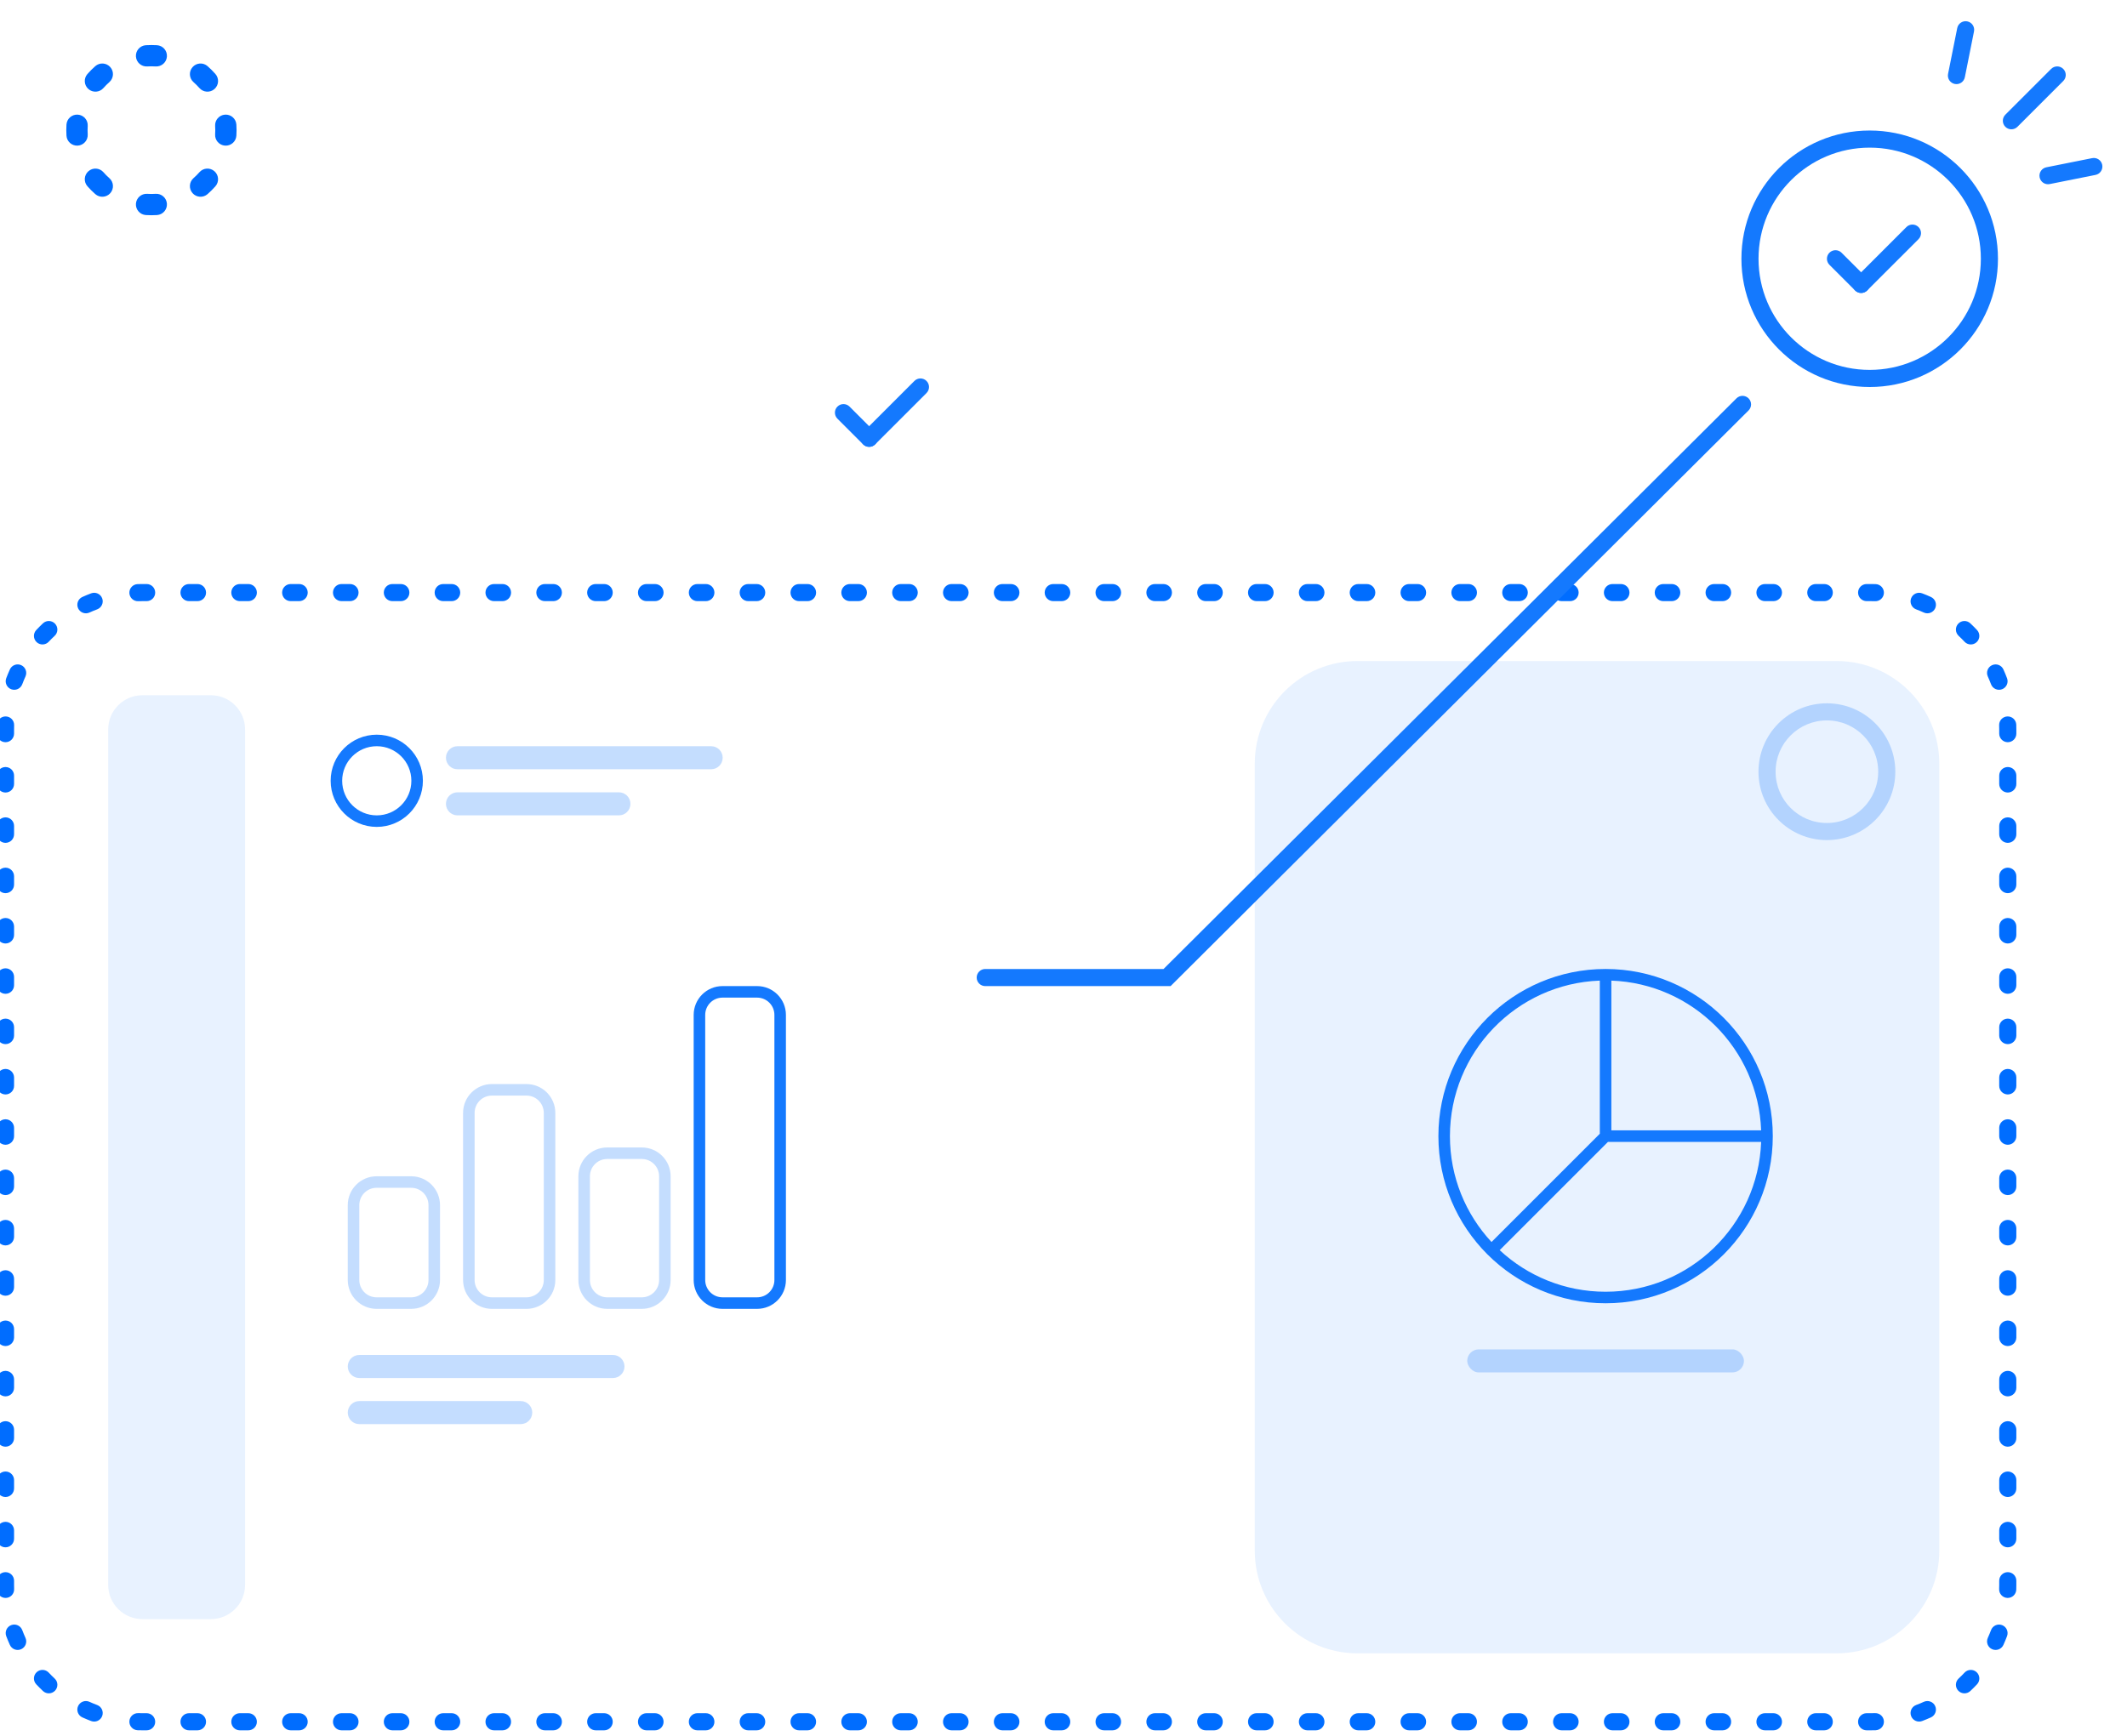 <svg width="147" height="120" viewBox="0 0 147 120" fill="none" xmlns="http://www.w3.org/2000/svg">
<path fill-rule="evenodd" clip-rule="evenodd" d="M9.842 41.557C9.745 41.557 9.648 41.559 9.551 41.562C9.225 41.573 8.952 41.317 8.941 40.99C8.93 40.664 9.187 40.391 9.513 40.38C9.622 40.377 9.732 40.375 9.842 40.375H10.135C10.462 40.375 10.726 40.639 10.726 40.966C10.726 41.293 10.462 41.557 10.135 41.557H9.842ZM12.472 40.966C12.472 40.639 12.736 40.375 13.063 40.375H13.649C13.975 40.375 14.24 40.639 14.24 40.966C14.24 41.293 13.975 41.557 13.649 41.557H13.063C12.736 41.557 12.472 41.293 12.472 40.966ZM15.985 40.966C15.985 40.639 16.25 40.375 16.576 40.375H17.162C17.488 40.375 17.753 40.639 17.753 40.966C17.753 41.293 17.488 41.557 17.162 41.557H16.576C16.25 41.557 15.985 41.293 15.985 40.966ZM19.498 40.966C19.498 40.639 19.763 40.375 20.09 40.375H20.675C21.002 40.375 21.267 40.639 21.267 40.966C21.267 41.293 21.002 41.557 20.675 41.557H20.09C19.763 41.557 19.498 41.293 19.498 40.966ZM23.012 40.966C23.012 40.639 23.277 40.375 23.603 40.375H24.189C24.515 40.375 24.78 40.639 24.78 40.966C24.78 41.293 24.515 41.557 24.189 41.557H23.603C23.277 41.557 23.012 41.293 23.012 40.966ZM26.525 40.966C26.525 40.639 26.79 40.375 27.117 40.375H27.702C28.029 40.375 28.294 40.639 28.294 40.966C28.294 41.293 28.029 41.557 27.702 41.557H27.117C26.79 41.557 26.525 41.293 26.525 40.966ZM30.039 40.966C30.039 40.639 30.303 40.375 30.63 40.375H31.216C31.542 40.375 31.807 40.639 31.807 40.966C31.807 41.293 31.542 41.557 31.216 41.557H30.63C30.303 41.557 30.039 41.293 30.039 40.966ZM33.552 40.966C33.552 40.639 33.817 40.375 34.144 40.375H34.729C35.056 40.375 35.32 40.639 35.32 40.966C35.32 41.293 35.056 41.557 34.729 41.557H34.144C33.817 41.557 33.552 41.293 33.552 40.966ZM37.066 40.966C37.066 40.639 37.33 40.375 37.657 40.375H38.242C38.569 40.375 38.834 40.639 38.834 40.966C38.834 41.293 38.569 41.557 38.242 41.557H37.657C37.33 41.557 37.066 41.293 37.066 40.966ZM40.579 40.966C40.579 40.639 40.844 40.375 41.17 40.375H41.756C42.083 40.375 42.347 40.639 42.347 40.966C42.347 41.293 42.083 41.557 41.756 41.557H41.17C40.844 41.557 40.579 41.293 40.579 40.966ZM44.092 40.966C44.092 40.639 44.357 40.375 44.684 40.375H45.269C45.596 40.375 45.861 40.639 45.861 40.966C45.861 41.293 45.596 41.557 45.269 41.557H44.684C44.357 41.557 44.092 41.293 44.092 40.966ZM47.606 40.966C47.606 40.639 47.87 40.375 48.197 40.375H48.783C49.109 40.375 49.374 40.639 49.374 40.966C49.374 41.293 49.109 41.557 48.783 41.557H48.197C47.87 41.557 47.606 41.293 47.606 40.966ZM51.119 40.966C51.119 40.639 51.384 40.375 51.711 40.375H52.296C52.623 40.375 52.888 40.639 52.888 40.966C52.888 41.293 52.623 41.557 52.296 41.557H51.711C51.384 41.557 51.119 41.293 51.119 40.966ZM54.633 40.966C54.633 40.639 54.897 40.375 55.224 40.375H55.81C56.136 40.375 56.401 40.639 56.401 40.966C56.401 41.293 56.136 41.557 55.81 41.557H55.224C54.897 41.557 54.633 41.293 54.633 40.966ZM58.146 40.966C58.146 40.639 58.411 40.375 58.737 40.375H59.323C59.65 40.375 59.914 40.639 59.914 40.966C59.914 41.293 59.65 41.557 59.323 41.557H58.737C58.411 41.557 58.146 41.293 58.146 40.966ZM61.66 40.966C61.66 40.639 61.924 40.375 62.251 40.375H62.836C63.163 40.375 63.428 40.639 63.428 40.966C63.428 41.293 63.163 41.557 62.836 41.557H62.251C61.924 41.557 61.66 41.293 61.66 40.966ZM65.173 40.966C65.173 40.639 65.438 40.375 65.764 40.375H66.35C66.676 40.375 66.941 40.639 66.941 40.966C66.941 41.293 66.676 41.557 66.35 41.557H65.764C65.438 41.557 65.173 41.293 65.173 40.966ZM68.686 40.966C68.686 40.639 68.951 40.375 69.278 40.375H69.863C70.19 40.375 70.455 40.639 70.455 40.966C70.455 41.293 70.19 41.557 69.863 41.557H69.278C68.951 41.557 68.686 41.293 68.686 40.966ZM72.2 40.966C72.2 40.639 72.465 40.375 72.791 40.375H73.377C73.703 40.375 73.968 40.639 73.968 40.966C73.968 41.293 73.703 41.557 73.377 41.557H72.791C72.465 41.557 72.2 41.293 72.2 40.966ZM75.713 40.966C75.713 40.639 75.978 40.375 76.305 40.375H76.89C77.217 40.375 77.481 40.639 77.481 40.966C77.481 41.293 77.217 41.557 76.89 41.557H76.305C75.978 41.557 75.713 41.293 75.713 40.966ZM79.227 40.966C79.227 40.639 79.491 40.375 79.818 40.375H80.403C80.73 40.375 80.995 40.639 80.995 40.966C80.995 41.293 80.73 41.557 80.403 41.557H79.818C79.491 41.557 79.227 41.293 79.227 40.966ZM82.74 40.966C82.74 40.639 83.005 40.375 83.331 40.375H83.917C84.243 40.375 84.508 40.639 84.508 40.966C84.508 41.293 84.243 41.557 83.917 41.557H83.331C83.005 41.557 82.74 41.293 82.74 40.966ZM86.253 40.966C86.253 40.639 86.518 40.375 86.845 40.375H87.43C87.757 40.375 88.022 40.639 88.022 40.966C88.022 41.293 87.757 41.557 87.43 41.557H86.845C86.518 41.557 86.253 41.293 86.253 40.966ZM89.767 40.966C89.767 40.639 90.032 40.375 90.358 40.375H90.944C91.27 40.375 91.535 40.639 91.535 40.966C91.535 41.293 91.27 41.557 90.944 41.557H90.358C90.032 41.557 89.767 41.293 89.767 40.966ZM93.28 40.966C93.28 40.639 93.545 40.375 93.872 40.375H94.457C94.784 40.375 95.049 40.639 95.049 40.966C95.049 41.293 94.784 41.557 94.457 41.557H93.872C93.545 41.557 93.28 41.293 93.28 40.966ZM96.794 40.966C96.794 40.639 97.058 40.375 97.385 40.375H97.971C98.297 40.375 98.562 40.639 98.562 40.966C98.562 41.293 98.297 41.557 97.971 41.557H97.385C97.058 41.557 96.794 41.293 96.794 40.966ZM100.307 40.966C100.307 40.639 100.572 40.375 100.898 40.375H101.484C101.811 40.375 102.075 40.639 102.075 40.966C102.075 41.293 101.811 41.557 101.484 41.557H100.898C100.572 41.557 100.307 41.293 100.307 40.966ZM103.821 40.966C103.821 40.639 104.085 40.375 104.412 40.375H104.997C105.324 40.375 105.589 40.639 105.589 40.966C105.589 41.293 105.324 41.557 104.997 41.557H104.412C104.085 41.557 103.821 41.293 103.821 40.966ZM107.334 40.966C107.334 40.639 107.599 40.375 107.925 40.375H108.511C108.837 40.375 109.102 40.639 109.102 40.966C109.102 41.293 108.837 41.557 108.511 41.557H107.925C107.599 41.557 107.334 41.293 107.334 40.966ZM110.847 40.966C110.847 40.639 111.112 40.375 111.439 40.375H112.024C112.351 40.375 112.616 40.639 112.616 40.966C112.616 41.293 112.351 41.557 112.024 41.557H111.439C111.112 41.557 110.847 41.293 110.847 40.966ZM114.361 40.966C114.361 40.639 114.626 40.375 114.952 40.375H115.538C115.864 40.375 116.129 40.639 116.129 40.966C116.129 41.293 115.864 41.557 115.538 41.557H114.952C114.626 41.557 114.361 41.293 114.361 40.966ZM117.874 40.966C117.874 40.639 118.139 40.375 118.466 40.375H119.051C119.378 40.375 119.642 40.639 119.642 40.966C119.642 41.293 119.378 41.557 119.051 41.557H118.466C118.139 41.557 117.874 41.293 117.874 40.966ZM121.388 40.966C121.388 40.639 121.652 40.375 121.979 40.375H122.565C122.891 40.375 123.156 40.639 123.156 40.966C123.156 41.293 122.891 41.557 122.565 41.557H121.979C121.652 41.557 121.388 41.293 121.388 40.966ZM124.901 40.966C124.901 40.639 125.166 40.375 125.492 40.375H126.078C126.405 40.375 126.669 40.639 126.669 40.966C126.669 41.293 126.405 41.557 126.078 41.557H125.492C125.166 41.557 124.901 41.293 124.901 40.966ZM128.414 40.966C128.414 40.639 128.679 40.375 129.006 40.375H129.299C129.409 40.375 129.519 40.377 129.628 40.38C129.954 40.391 130.21 40.664 130.2 40.99C130.189 41.317 129.916 41.573 129.59 41.562C129.493 41.559 129.396 41.557 129.299 41.557H129.006C128.679 41.557 128.414 41.293 128.414 40.966ZM132.079 41.362C132.194 41.056 132.535 40.902 132.841 41.017C133.047 41.094 133.25 41.178 133.449 41.269C133.746 41.404 133.878 41.754 133.743 42.052C133.608 42.349 133.258 42.481 132.96 42.346C132.785 42.266 132.606 42.192 132.424 42.124C132.119 42.008 131.964 41.667 132.079 41.362ZM7.062 41.362C7.177 41.667 7.022 42.008 6.717 42.124C6.535 42.192 6.356 42.266 6.181 42.346C5.883 42.481 5.533 42.349 5.398 42.052C5.263 41.754 5.394 41.404 5.692 41.269C5.891 41.178 6.094 41.094 6.3 41.017C6.606 40.902 6.947 41.056 7.062 41.362ZM3.806 43.118C4.029 43.356 4.017 43.73 3.779 43.954C3.637 44.086 3.5 44.223 3.368 44.364C3.145 44.603 2.77 44.615 2.532 44.392C2.294 44.168 2.282 43.794 2.505 43.556C2.655 43.396 2.81 43.24 2.97 43.09C3.208 42.867 3.582 42.879 3.806 43.118ZM135.335 43.118C135.558 42.879 135.933 42.867 136.171 43.09C136.331 43.24 136.486 43.396 136.636 43.556C136.859 43.794 136.847 44.168 136.609 44.392C136.371 44.615 135.996 44.603 135.773 44.364C135.641 44.223 135.504 44.086 135.362 43.954C135.124 43.73 135.112 43.356 135.335 43.118ZM1.466 45.983C1.764 46.118 1.895 46.469 1.76 46.766C1.681 46.942 1.606 47.121 1.538 47.303C1.423 47.608 1.082 47.763 0.776 47.648C0.47 47.532 0.316 47.191 0.431 46.886C0.509 46.68 0.593 46.477 0.683 46.278C0.818 45.98 1.169 45.849 1.466 45.983ZM137.675 45.983C137.972 45.849 138.323 45.98 138.458 46.278C138.548 46.477 138.632 46.68 138.71 46.886C138.825 47.191 138.67 47.532 138.365 47.648C138.059 47.763 137.718 47.608 137.603 47.303C137.535 47.121 137.46 46.942 137.381 46.766C137.246 46.469 137.377 46.118 137.675 45.983ZM138.736 49.527C139.063 49.516 139.336 49.772 139.347 50.099C139.35 50.208 139.352 50.318 139.352 50.428V50.718C139.352 51.044 139.087 51.309 138.76 51.309C138.434 51.309 138.169 51.044 138.169 50.718V50.428C138.169 50.331 138.168 50.233 138.164 50.137C138.154 49.81 138.41 49.537 138.736 49.527ZM0.404 49.527C0.731 49.537 0.987 49.81 0.976 50.137C0.973 50.233 0.972 50.331 0.972 50.428V50.718C0.972 51.044 0.707 51.309 0.38 51.309C0.054 51.309 -0.211 51.044 -0.211 50.718V50.428C-0.211 50.318 -0.209 50.208 -0.206 50.099C-0.195 49.772 0.078 49.516 0.404 49.527ZM138.76 53.025C139.087 53.025 139.352 53.29 139.352 53.617V54.197C139.352 54.523 139.087 54.788 138.76 54.788C138.434 54.788 138.169 54.523 138.169 54.197V53.617C138.169 53.29 138.434 53.025 138.76 53.025ZM0.38 53.025C0.707 53.025 0.972 53.29 0.972 53.617V54.197C0.972 54.523 0.707 54.788 0.38 54.788C0.054 54.788 -0.211 54.523 -0.211 54.197V53.617C-0.211 53.29 0.054 53.025 0.38 53.025ZM0.38 56.504C0.707 56.504 0.972 56.769 0.972 57.095V57.675C0.972 58.002 0.707 58.267 0.38 58.267C0.054 58.267 -0.211 58.002 -0.211 57.675V57.095C-0.211 56.769 0.054 56.504 0.38 56.504ZM138.76 56.504C139.087 56.504 139.352 56.769 139.352 57.095V57.675C139.352 58.002 139.087 58.267 138.76 58.267C138.434 58.267 138.169 58.002 138.169 57.675V57.095C138.169 56.769 138.434 56.504 138.76 56.504ZM0.38 59.983C0.707 59.983 0.972 60.247 0.972 60.574V61.154C0.972 61.48 0.707 61.745 0.38 61.745C0.054 61.745 -0.211 61.48 -0.211 61.154V60.574C-0.211 60.247 0.054 59.983 0.38 59.983ZM138.76 59.983C139.087 59.983 139.352 60.247 139.352 60.574V61.154C139.352 61.48 139.087 61.745 138.76 61.745C138.434 61.745 138.169 61.48 138.169 61.154V60.574C138.169 60.247 138.434 59.983 138.76 59.983ZM0.38 63.461C0.707 63.461 0.972 63.726 0.972 64.053V64.632C0.972 64.959 0.707 65.224 0.38 65.224C0.054 65.224 -0.211 64.959 -0.211 64.632V64.053C-0.211 63.726 0.054 63.461 0.38 63.461ZM138.76 63.461C139.087 63.461 139.352 63.726 139.352 64.053V64.632C139.352 64.959 139.087 65.224 138.76 65.224C138.434 65.224 138.169 64.959 138.169 64.632V64.053C138.169 63.726 138.434 63.461 138.76 63.461ZM0.38 66.94C0.707 66.94 0.972 67.205 0.972 67.531V68.111C0.972 68.438 0.707 68.702 0.38 68.702C0.054 68.702 -0.211 68.438 -0.211 68.111V67.531C-0.211 67.205 0.054 66.94 0.38 66.94ZM138.76 66.94C139.087 66.94 139.352 67.205 139.352 67.531V68.111C139.352 68.438 139.087 68.702 138.76 68.702C138.434 68.702 138.169 68.438 138.169 68.111V67.531C138.169 67.205 138.434 66.94 138.76 66.94ZM0.38 70.419C0.707 70.419 0.972 70.683 0.972 71.01V71.59C0.972 71.916 0.707 72.181 0.38 72.181C0.054 72.181 -0.211 71.916 -0.211 71.59V71.01C-0.211 70.683 0.054 70.419 0.38 70.419ZM138.76 70.419C139.087 70.419 139.352 70.683 139.352 71.01V71.59C139.352 71.916 139.087 72.181 138.76 72.181C138.434 72.181 138.169 71.916 138.169 71.59V71.01C138.169 70.683 138.434 70.419 138.76 70.419ZM0.38 73.897C0.707 73.897 0.972 74.162 0.972 74.489V75.068C0.972 75.395 0.707 75.66 0.38 75.66C0.054 75.66 -0.211 75.395 -0.211 75.068V74.489C-0.211 74.162 0.054 73.897 0.38 73.897ZM138.76 73.897C139.087 73.897 139.352 74.162 139.352 74.489V75.068C139.352 75.395 139.087 75.66 138.76 75.66C138.434 75.66 138.169 75.395 138.169 75.068V74.489C138.169 74.162 138.434 73.897 138.76 73.897ZM0.38 77.376C0.707 77.376 0.972 77.641 0.972 77.967V78.547C0.972 78.874 0.707 79.138 0.38 79.138C0.054 79.138 -0.211 78.874 -0.211 78.547V77.967C-0.211 77.641 0.054 77.376 0.38 77.376ZM138.76 77.376C139.087 77.376 139.352 77.641 139.352 77.967V78.547C139.352 78.874 139.087 79.138 138.76 79.138C138.434 79.138 138.169 78.874 138.169 78.547V77.967C138.169 77.641 138.434 77.376 138.76 77.376ZM0.38 80.855C0.707 80.855 0.972 81.119 0.972 81.446V82.026C0.972 82.352 0.707 82.617 0.38 82.617C0.054 82.617 -0.211 82.352 -0.211 82.026V81.446C-0.211 81.119 0.054 80.855 0.38 80.855ZM138.76 80.855C139.087 80.855 139.352 81.119 139.352 81.446V82.026C139.352 82.352 139.087 82.617 138.76 82.617C138.434 82.617 138.169 82.352 138.169 82.026V81.446C138.169 81.119 138.434 80.855 138.76 80.855ZM138.76 84.333C139.087 84.333 139.352 84.598 139.352 84.924V85.504C139.352 85.831 139.087 86.096 138.76 86.096C138.434 86.096 138.169 85.831 138.169 85.504V84.924C138.169 84.598 138.434 84.333 138.76 84.333ZM0.38 84.333C0.707 84.333 0.972 84.598 0.972 84.924V85.504C0.972 85.831 0.707 86.096 0.38 86.096C0.054 86.096 -0.211 85.831 -0.211 85.504V84.924C-0.211 84.598 0.054 84.333 0.38 84.333ZM138.76 87.812C139.087 87.812 139.352 88.076 139.352 88.403V88.983C139.352 89.309 139.087 89.574 138.76 89.574C138.434 89.574 138.169 89.309 138.169 88.983V88.403C138.169 88.076 138.434 87.812 138.76 87.812ZM0.38 87.812C0.707 87.812 0.972 88.076 0.972 88.403V88.983C0.972 89.309 0.707 89.574 0.38 89.574C0.054 89.574 -0.211 89.309 -0.211 88.983V88.403C-0.211 88.076 0.054 87.812 0.38 87.812ZM0.38 91.29C0.707 91.29 0.972 91.555 0.972 91.882V92.462C0.972 92.788 0.707 93.053 0.38 93.053C0.054 93.053 -0.211 92.788 -0.211 92.462V91.882C-0.211 91.555 0.054 91.29 0.38 91.29ZM138.76 91.29C139.087 91.29 139.352 91.555 139.352 91.882V92.462C139.352 92.788 139.087 93.053 138.76 93.053C138.434 93.053 138.169 92.788 138.169 92.462V91.882C138.169 91.555 138.434 91.29 138.76 91.29ZM0.38 94.769C0.707 94.769 0.972 95.034 0.972 95.36V95.94C0.972 96.267 0.707 96.531 0.38 96.531C0.054 96.531 -0.211 96.267 -0.211 95.94V95.36C-0.211 95.034 0.054 94.769 0.38 94.769ZM138.76 94.769C139.087 94.769 139.352 95.034 139.352 95.36V95.94C139.352 96.267 139.087 96.531 138.76 96.531C138.434 96.531 138.169 96.267 138.169 95.94V95.36C138.169 95.034 138.434 94.769 138.76 94.769ZM0.38 98.248C0.707 98.248 0.972 98.512 0.972 98.839V99.419C0.972 99.745 0.707 100.01 0.38 100.01C0.054 100.01 -0.211 99.745 -0.211 99.419V98.839C-0.211 98.512 0.054 98.248 0.38 98.248ZM138.76 98.248C139.087 98.248 139.352 98.512 139.352 98.839V99.419C139.352 99.745 139.087 100.01 138.76 100.01C138.434 100.01 138.169 99.745 138.169 99.419V98.839C138.169 98.512 138.434 98.248 138.76 98.248ZM0.38 101.726C0.707 101.726 0.972 101.991 0.972 102.318V102.897C0.972 103.224 0.707 103.489 0.38 103.489C0.054 103.489 -0.211 103.224 -0.211 102.897V102.318C-0.211 101.991 0.054 101.726 0.38 101.726ZM138.76 101.726C139.087 101.726 139.352 101.991 139.352 102.318V102.897C139.352 103.224 139.087 103.489 138.76 103.489C138.434 103.489 138.169 103.224 138.169 102.897V102.318C138.169 101.991 138.434 101.726 138.76 101.726ZM0.38 105.205C0.707 105.205 0.972 105.47 0.972 105.796V106.376C0.972 106.703 0.707 106.967 0.38 106.967C0.054 106.967 -0.211 106.703 -0.211 106.376V105.796C-0.211 105.47 0.054 105.205 0.38 105.205ZM138.76 105.205C139.087 105.205 139.352 105.47 139.352 105.796V106.376C139.352 106.703 139.087 106.967 138.76 106.967C138.434 106.967 138.169 106.703 138.169 106.376V105.796C138.169 105.47 138.434 105.205 138.76 105.205ZM0.38 108.684C0.707 108.684 0.972 108.948 0.972 109.275V109.565C0.972 109.662 0.973 109.759 0.976 109.856C0.987 110.182 0.731 110.456 0.404 110.466C0.078 110.477 -0.195 110.221 -0.206 109.894C-0.209 109.785 -0.211 109.675 -0.211 109.565V109.275C-0.211 108.948 0.054 108.684 0.38 108.684ZM138.76 108.684C139.087 108.684 139.352 108.948 139.352 109.275V109.565C139.352 109.675 139.35 109.785 139.347 109.894C139.336 110.221 139.063 110.477 138.736 110.466C138.41 110.456 138.154 110.182 138.164 109.856C138.168 109.759 138.169 109.662 138.169 109.565V109.275C138.169 108.948 138.434 108.684 138.76 108.684ZM0.776 112.345C1.082 112.23 1.423 112.385 1.538 112.69C1.606 112.872 1.681 113.051 1.76 113.226C1.895 113.524 1.764 113.874 1.466 114.009C1.169 114.144 0.818 114.013 0.683 113.715C0.593 113.516 0.509 113.313 0.431 113.107C0.316 112.801 0.47 112.46 0.776 112.345ZM138.365 112.345C138.67 112.46 138.825 112.801 138.71 113.107C138.632 113.313 138.548 113.516 138.458 113.715C138.323 114.013 137.972 114.144 137.675 114.009C137.377 113.874 137.246 113.524 137.381 113.226C137.46 113.051 137.535 112.872 137.603 112.69C137.718 112.385 138.059 112.23 138.365 112.345ZM2.532 115.601C2.77 115.378 3.145 115.39 3.368 115.629C3.5 115.77 3.637 115.907 3.779 116.039C4.017 116.262 4.029 116.637 3.806 116.875C3.582 117.113 3.208 117.126 2.97 116.902C2.81 116.752 2.655 116.597 2.505 116.437C2.282 116.199 2.294 115.825 2.532 115.601ZM136.609 115.601C136.847 115.825 136.859 116.199 136.636 116.437C136.486 116.597 136.331 116.752 136.171 116.902C135.933 117.126 135.558 117.113 135.335 116.875C135.112 116.637 135.124 116.262 135.362 116.039C135.504 115.907 135.641 115.77 135.773 115.629C135.996 115.39 136.371 115.378 136.609 115.601ZM5.398 117.941C5.533 117.644 5.883 117.512 6.181 117.647C6.356 117.727 6.535 117.801 6.717 117.869C7.022 117.984 7.177 118.325 7.062 118.631C6.947 118.937 6.606 119.091 6.3 118.976C6.094 118.898 5.891 118.814 5.692 118.724C5.394 118.589 5.263 118.238 5.398 117.941ZM133.743 117.941C133.878 118.238 133.746 118.589 133.449 118.724C133.25 118.814 133.047 118.898 132.841 118.976C132.535 119.091 132.194 118.937 132.079 118.631C131.964 118.325 132.119 117.984 132.424 117.869C132.606 117.801 132.785 117.727 132.96 117.647C133.258 117.512 133.608 117.644 133.743 117.941ZM8.941 119.003C8.952 118.676 9.225 118.42 9.551 118.431C9.648 118.434 9.745 118.435 9.842 118.435H10.135C10.462 118.435 10.726 118.7 10.726 119.027C10.726 119.353 10.462 119.618 10.135 119.618H9.842C9.732 119.618 9.622 119.616 9.513 119.613C9.187 119.602 8.93 119.329 8.941 119.003ZM130.2 119.003C130.21 119.329 129.954 119.602 129.628 119.613C129.519 119.616 129.409 119.618 129.299 119.618H129.006C128.679 119.618 128.414 119.353 128.414 119.027C128.414 118.7 128.679 118.435 129.006 118.435H129.299C129.396 118.435 129.493 118.434 129.59 118.431C129.916 118.42 130.189 118.676 130.2 119.003ZM12.472 119.027C12.472 118.7 12.736 118.435 13.063 118.435H13.649C13.975 118.435 14.24 118.7 14.24 119.027C14.24 119.353 13.975 119.618 13.649 119.618H13.063C12.736 119.618 12.472 119.353 12.472 119.027ZM15.985 119.027C15.985 118.7 16.25 118.435 16.576 118.435H17.162C17.488 118.435 17.753 118.7 17.753 119.027C17.753 119.353 17.488 119.618 17.162 119.618H16.576C16.25 119.618 15.985 119.353 15.985 119.027ZM19.498 119.027C19.498 118.7 19.763 118.435 20.09 118.435H20.675C21.002 118.435 21.267 118.7 21.267 119.027C21.267 119.353 21.002 119.618 20.675 119.618H20.09C19.763 119.618 19.498 119.353 19.498 119.027ZM23.012 119.027C23.012 118.7 23.277 118.435 23.603 118.435H24.189C24.515 118.435 24.78 118.7 24.78 119.027C24.78 119.353 24.515 119.618 24.189 119.618H23.603C23.277 119.618 23.012 119.353 23.012 119.027ZM26.525 119.027C26.525 118.7 26.79 118.435 27.117 118.435H27.702C28.029 118.435 28.294 118.7 28.294 119.027C28.294 119.353 28.029 119.618 27.702 119.618H27.117C26.79 119.618 26.525 119.353 26.525 119.027ZM30.039 119.027C30.039 118.7 30.303 118.435 30.63 118.435H31.216C31.542 118.435 31.807 118.7 31.807 119.027C31.807 119.353 31.542 119.618 31.216 119.618H30.63C30.303 119.618 30.039 119.353 30.039 119.027ZM33.552 119.027C33.552 118.7 33.817 118.435 34.144 118.435H34.729C35.056 118.435 35.32 118.7 35.32 119.027C35.32 119.353 35.056 119.618 34.729 119.618H34.144C33.817 119.618 33.552 119.353 33.552 119.027ZM37.066 119.027C37.066 118.7 37.33 118.435 37.657 118.435H38.242C38.569 118.435 38.834 118.7 38.834 119.027C38.834 119.353 38.569 119.618 38.242 119.618H37.657C37.33 119.618 37.066 119.353 37.066 119.027ZM40.579 119.027C40.579 118.7 40.844 118.435 41.17 118.435H41.756C42.083 118.435 42.347 118.7 42.347 119.027C42.347 119.353 42.083 119.618 41.756 119.618H41.17C40.844 119.618 40.579 119.353 40.579 119.027ZM44.092 119.027C44.092 118.7 44.357 118.435 44.684 118.435H45.269C45.596 118.435 45.861 118.7 45.861 119.027C45.861 119.353 45.596 119.618 45.269 119.618H44.684C44.357 119.618 44.092 119.353 44.092 119.027ZM47.606 119.027C47.606 118.7 47.87 118.435 48.197 118.435H48.783C49.109 118.435 49.374 118.7 49.374 119.027C49.374 119.353 49.109 119.618 48.783 119.618H48.197C47.87 119.618 47.606 119.353 47.606 119.027ZM51.119 119.027C51.119 118.7 51.384 118.435 51.711 118.435H52.296C52.623 118.435 52.888 118.7 52.888 119.027C52.888 119.353 52.623 119.618 52.296 119.618H51.711C51.384 119.618 51.119 119.353 51.119 119.027ZM54.633 119.027C54.633 118.7 54.897 118.435 55.224 118.435H55.81C56.136 118.435 56.401 118.7 56.401 119.027C56.401 119.353 56.136 119.618 55.81 119.618H55.224C54.897 119.618 54.633 119.353 54.633 119.027ZM58.146 119.027C58.146 118.7 58.411 118.435 58.737 118.435H59.323C59.65 118.435 59.914 118.7 59.914 119.027C59.914 119.353 59.65 119.618 59.323 119.618H58.737C58.411 119.618 58.146 119.353 58.146 119.027ZM61.66 119.027C61.66 118.7 61.924 118.435 62.251 118.435H62.836C63.163 118.435 63.428 118.7 63.428 119.027C63.428 119.353 63.163 119.618 62.836 119.618H62.251C61.924 119.618 61.66 119.353 61.66 119.027ZM65.173 119.027C65.173 118.7 65.438 118.435 65.764 118.435H66.35C66.676 118.435 66.941 118.7 66.941 119.027C66.941 119.353 66.676 119.618 66.35 119.618H65.764C65.438 119.618 65.173 119.353 65.173 119.027ZM68.686 119.027C68.686 118.7 68.951 118.435 69.278 118.435H69.863C70.19 118.435 70.455 118.7 70.455 119.027C70.455 119.353 70.19 119.618 69.863 119.618H69.278C68.951 119.618 68.686 119.353 68.686 119.027ZM72.2 119.027C72.2 118.7 72.465 118.435 72.791 118.435H73.377C73.703 118.435 73.968 118.7 73.968 119.027C73.968 119.353 73.703 119.618 73.377 119.618H72.791C72.465 119.618 72.2 119.353 72.2 119.027ZM75.713 119.027C75.713 118.7 75.978 118.435 76.305 118.435H76.89C77.217 118.435 77.481 118.7 77.481 119.027C77.481 119.353 77.217 119.618 76.89 119.618H76.305C75.978 119.618 75.713 119.353 75.713 119.027ZM79.227 119.027C79.227 118.7 79.491 118.435 79.818 118.435H80.403C80.73 118.435 80.995 118.7 80.995 119.027C80.995 119.353 80.73 119.618 80.403 119.618H79.818C79.491 119.618 79.227 119.353 79.227 119.027ZM82.74 119.027C82.74 118.7 83.005 118.435 83.331 118.435H83.917C84.243 118.435 84.508 118.7 84.508 119.027C84.508 119.353 84.243 119.618 83.917 119.618H83.331C83.005 119.618 82.74 119.353 82.74 119.027ZM86.253 119.027C86.253 118.7 86.518 118.435 86.845 118.435H87.43C87.757 118.435 88.022 118.7 88.022 119.027C88.022 119.353 87.757 119.618 87.43 119.618H86.845C86.518 119.618 86.253 119.353 86.253 119.027ZM89.767 119.027C89.767 118.7 90.032 118.435 90.358 118.435H90.944C91.27 118.435 91.535 118.7 91.535 119.027C91.535 119.353 91.27 119.618 90.944 119.618H90.358C90.032 119.618 89.767 119.353 89.767 119.027ZM93.28 119.027C93.28 118.7 93.545 118.435 93.872 118.435H94.457C94.784 118.435 95.049 118.7 95.049 119.027C95.049 119.353 94.784 119.618 94.457 119.618H93.872C93.545 119.618 93.28 119.353 93.28 119.027ZM96.794 119.027C96.794 118.7 97.058 118.435 97.385 118.435H97.971C98.297 118.435 98.562 118.7 98.562 119.027C98.562 119.353 98.297 119.618 97.971 119.618H97.385C97.058 119.618 96.794 119.353 96.794 119.027ZM100.307 119.027C100.307 118.7 100.572 118.435 100.898 118.435H101.484C101.811 118.435 102.075 118.7 102.075 119.027C102.075 119.353 101.811 119.618 101.484 119.618H100.898C100.572 119.618 100.307 119.353 100.307 119.027ZM103.821 119.027C103.821 118.7 104.085 118.435 104.412 118.435H104.997C105.324 118.435 105.589 118.7 105.589 119.027C105.589 119.353 105.324 119.618 104.997 119.618H104.412C104.085 119.618 103.821 119.353 103.821 119.027ZM107.334 119.027C107.334 118.7 107.599 118.435 107.925 118.435H108.511C108.837 118.435 109.102 118.7 109.102 119.027C109.102 119.353 108.837 119.618 108.511 119.618H107.925C107.599 119.618 107.334 119.353 107.334 119.027ZM110.847 119.027C110.847 118.7 111.112 118.435 111.439 118.435H112.024C112.351 118.435 112.616 118.7 112.616 119.027C112.616 119.353 112.351 119.618 112.024 119.618H111.439C111.112 119.618 110.847 119.353 110.847 119.027ZM114.361 119.027C114.361 118.7 114.626 118.435 114.952 118.435H115.538C115.864 118.435 116.129 118.7 116.129 119.027C116.129 119.353 115.864 119.618 115.538 119.618H114.952C114.626 119.618 114.361 119.353 114.361 119.027ZM117.874 119.027C117.874 118.7 118.139 118.435 118.466 118.435H119.051C119.378 118.435 119.642 118.7 119.642 119.027C119.642 119.353 119.378 119.618 119.051 119.618H118.466C118.139 119.618 117.874 119.353 117.874 119.027ZM121.388 119.027C121.388 118.7 121.652 118.435 121.979 118.435H122.565C122.891 118.435 123.156 118.7 123.156 119.027C123.156 119.353 122.891 119.618 122.565 119.618H121.979C121.652 119.618 121.388 119.353 121.388 119.027ZM124.901 119.027C124.901 118.7 125.166 118.435 125.492 118.435H126.078C126.405 118.435 126.669 118.7 126.669 119.027C126.669 119.353 126.405 119.618 126.078 119.618H125.492C125.166 119.618 124.901 119.353 124.901 119.027Z" fill="#006DFF"/>
<path fill-rule="evenodd" clip-rule="evenodd" d="M120.846 27.539C121.077 27.771 121.076 28.145 120.845 28.375L80.902 68.17H68.091C67.765 68.17 67.5 67.905 67.5 67.578C67.5 67.252 67.765 66.987 68.091 66.987H80.414L120.01 27.538C120.241 27.307 120.616 27.308 120.846 27.539Z" fill="#1479FE"/>
<path opacity="0.1" d="M7.477 50.428C7.477 49.122 8.536 48.062 9.842 48.062H14.573C15.879 48.062 16.938 49.122 16.938 50.428V109.565C16.938 110.871 15.879 111.93 14.573 111.93H9.842C8.536 111.93 7.477 110.871 7.477 109.565V50.428Z" fill="#1479FE"/>
<path opacity="0.1" d="M86.719 52.794C86.719 48.875 89.896 45.698 93.815 45.698H126.932C130.851 45.698 134.028 48.875 134.028 52.794V107.2C134.028 111.119 130.851 114.296 126.932 114.296H93.815C89.896 114.296 86.719 111.119 86.719 107.2V52.794Z" fill="#1479FE"/>
<path fill-rule="evenodd" clip-rule="evenodd" d="M110.566 67.79C104.81 68 100.207 72.733 100.207 78.541C100.207 81.368 101.298 83.941 103.081 85.861L110.566 78.376V67.79ZM111.363 67.79V78.143H121.715C121.511 72.518 116.988 67.995 111.363 67.79ZM121.715 78.939H111.13L103.645 86.424C105.565 88.208 108.137 89.299 110.965 89.299C116.773 89.299 121.506 84.696 121.715 78.939ZM99.41 78.541C99.41 72.159 104.583 66.986 110.965 66.986C117.346 66.986 122.52 72.159 122.52 78.541C122.52 84.922 117.346 90.096 110.965 90.096C104.583 90.096 99.41 84.922 99.41 78.541Z" fill="#1479FE"/>
<rect opacity="0.25" x="101.402" y="93.283" width="19.125" height="1.594" rx="0.797" fill="#1479FE"/>
<path opacity="0.25" fill-rule="evenodd" clip-rule="evenodd" d="M126.26 49.802C124.301 49.802 122.714 51.39 122.714 53.348C122.714 55.306 124.301 56.894 126.26 56.894C128.218 56.894 129.805 55.306 129.805 53.348C129.805 51.39 128.218 49.802 126.26 49.802ZM121.531 53.348C121.531 50.737 123.648 48.62 126.26 48.62C128.871 48.62 130.988 50.737 130.988 53.348C130.988 55.959 128.871 58.076 126.26 58.076C123.648 58.076 121.531 55.959 121.531 53.348Z" fill="#1479FE"/>
<path fill-rule="evenodd" clip-rule="evenodd" d="M10.081 3.125C10.208 3.117 10.336 3.113 10.465 3.113C10.594 3.113 10.723 3.117 10.85 3.125C11.255 3.151 11.562 3.501 11.536 3.906C11.51 4.312 11.16 4.619 10.755 4.593C10.659 4.587 10.563 4.584 10.465 4.584C10.368 4.584 10.271 4.587 10.176 4.593C9.77 4.619 9.421 4.312 9.394 3.906C9.368 3.501 9.676 3.151 10.081 3.125ZM13.307 4.641C13.575 4.335 14.04 4.305 14.345 4.573C14.538 4.742 14.719 4.924 14.889 5.117C15.156 5.422 15.126 5.887 14.821 6.155C14.516 6.422 14.051 6.392 13.783 6.087C13.656 5.942 13.519 5.806 13.374 5.678C13.069 5.41 13.039 4.946 13.307 4.641ZM7.624 4.641C7.892 4.946 7.861 5.41 7.556 5.678C7.411 5.806 7.275 5.942 7.148 6.087C6.88 6.392 6.415 6.422 6.11 6.155C5.805 5.887 5.774 5.422 6.042 5.117C6.211 4.924 6.393 4.742 6.586 4.573C6.891 4.305 7.356 4.335 7.624 4.641ZM15.555 7.925C15.96 7.899 16.31 8.206 16.336 8.612C16.345 8.739 16.349 8.867 16.349 8.996C16.349 9.125 16.345 9.253 16.336 9.381C16.31 9.786 15.96 10.093 15.555 10.067C15.15 10.041 14.842 9.691 14.868 9.286C14.875 9.19 14.878 9.094 14.878 8.996C14.878 8.899 14.875 8.802 14.868 8.707C14.842 8.301 15.15 7.951 15.555 7.925ZM5.376 7.925C5.781 7.951 6.088 8.301 6.062 8.707C6.056 8.802 6.053 8.899 6.053 8.996C6.053 9.094 6.056 9.19 6.062 9.286C6.088 9.691 5.781 10.041 5.376 10.067C4.97 10.093 4.621 9.786 4.594 9.381C4.586 9.253 4.582 9.125 4.582 8.996C4.582 8.867 4.586 8.739 4.594 8.612C4.621 8.206 4.97 7.899 5.376 7.925ZM6.11 11.838C6.415 11.57 6.88 11.6 7.148 11.905C7.275 12.05 7.411 12.187 7.556 12.314C7.861 12.582 7.892 13.046 7.624 13.352C7.356 13.657 6.891 13.687 6.586 13.419C6.393 13.25 6.211 13.068 6.042 12.876C5.774 12.57 5.805 12.106 6.11 11.838ZM14.821 11.838C15.126 12.106 15.156 12.57 14.889 12.876C14.719 13.068 14.538 13.25 14.345 13.419C14.04 13.687 13.575 13.657 13.307 13.352C13.039 13.046 13.069 12.582 13.374 12.314C13.519 12.187 13.656 12.05 13.783 11.905C14.051 11.6 14.516 11.57 14.821 11.838ZM9.394 14.086C9.421 13.68 9.77 13.373 10.176 13.399C10.271 13.405 10.368 13.409 10.465 13.409C10.563 13.409 10.659 13.405 10.755 13.399C11.16 13.373 11.51 13.68 11.536 14.086C11.562 14.491 11.255 14.841 10.85 14.867C10.723 14.875 10.594 14.879 10.465 14.879C10.336 14.879 10.208 14.875 10.081 14.867C9.676 14.841 9.368 14.491 9.394 14.086Z" fill="#006DFF"/>
<path fill-rule="evenodd" clip-rule="evenodd" d="M64.032 26.335C64.263 26.566 64.263 26.94 64.032 27.171L60.486 30.717C60.255 30.948 59.881 30.948 59.65 30.717C59.419 30.486 59.419 30.112 59.65 29.881L63.196 26.335C63.427 26.104 63.801 26.104 64.032 26.335Z" fill="#1479FE"/>
<path fill-rule="evenodd" clip-rule="evenodd" d="M57.876 28.108C58.107 27.877 58.482 27.877 58.713 28.108L60.487 29.882C60.718 30.113 60.718 30.487 60.487 30.718C60.256 30.949 59.881 30.949 59.65 30.718L57.876 28.944C57.645 28.713 57.645 28.339 57.876 28.108Z" fill="#1479FE"/>
<path fill-rule="evenodd" clip-rule="evenodd" d="M26.039 51.586C24.719 51.586 23.648 52.656 23.648 53.976C23.648 55.297 24.719 56.367 26.039 56.367C27.359 56.367 28.43 55.297 28.43 53.976C28.43 52.656 27.359 51.586 26.039 51.586ZM22.852 53.976C22.852 52.216 24.279 50.789 26.039 50.789C27.799 50.789 29.227 52.216 29.227 53.976C29.227 55.737 27.799 57.164 26.039 57.164C24.279 57.164 22.852 55.737 22.852 53.976Z" fill="#1479FE"/>
<path opacity="0.25" d="M30.82 52.382C30.82 51.942 31.177 51.586 31.617 51.586H49.148C49.589 51.586 49.945 51.942 49.945 52.382C49.945 52.822 49.589 53.179 49.148 53.179H31.617C31.177 53.179 30.82 52.822 30.82 52.382Z" fill="#1479FE"/>
<path opacity="0.25" d="M30.82 55.57C30.82 55.13 31.177 54.773 31.617 54.773H42.773C43.214 54.773 43.57 55.13 43.57 55.57C43.57 56.01 43.214 56.367 42.773 56.367H31.617C31.177 56.367 30.82 56.01 30.82 55.57Z" fill="#1479FE"/>
<path opacity="0.25" fill-rule="evenodd" clip-rule="evenodd" d="M24.035 83.31C24.035 82.209 24.927 81.317 26.027 81.317H28.418C29.518 81.317 30.41 82.209 30.41 83.31V88.489C30.41 89.59 29.518 90.482 28.418 90.482H26.027C24.927 90.482 24.035 89.59 24.035 88.489V83.31ZM26.027 82.114C25.367 82.114 24.832 82.65 24.832 83.31V88.489C24.832 89.15 25.367 89.685 26.027 89.685H28.418C29.078 89.685 29.613 89.15 29.613 88.489V83.31C29.613 82.65 29.078 82.114 28.418 82.114H26.027Z" fill="#1479FE"/>
<path opacity="0.25" fill-rule="evenodd" clip-rule="evenodd" d="M32.004 76.935C32.004 75.834 32.896 74.942 33.996 74.942H36.387C37.487 74.942 38.379 75.834 38.379 76.935V88.489C38.379 89.59 37.487 90.482 36.387 90.482H33.996C32.896 90.482 32.004 89.59 32.004 88.489V76.935ZM33.996 75.739C33.336 75.739 32.801 76.275 32.801 76.935V88.489C32.801 89.15 33.336 89.685 33.996 89.685H36.387C37.047 89.685 37.582 89.15 37.582 88.489V76.935C37.582 76.275 37.047 75.739 36.387 75.739H33.996Z" fill="#1479FE"/>
<path opacity="0.25" fill-rule="evenodd" clip-rule="evenodd" d="M39.973 81.317C39.973 80.217 40.865 79.325 41.965 79.325H44.355C45.456 79.325 46.348 80.217 46.348 81.317V88.489C46.348 89.59 45.456 90.482 44.355 90.482H41.965C40.865 90.482 39.973 89.59 39.973 88.489V81.317ZM41.965 80.122C41.305 80.122 40.77 80.657 40.77 81.317V88.489C40.77 89.15 41.305 89.685 41.965 89.685H44.355C45.016 89.685 45.551 89.15 45.551 88.489V81.317C45.551 80.657 45.016 80.122 44.355 80.122H41.965Z" fill="#1479FE"/>
<path fill-rule="evenodd" clip-rule="evenodd" d="M47.941 70.161C47.941 69.061 48.833 68.169 49.934 68.169H52.324C53.425 68.169 54.316 69.061 54.316 70.161V88.489C54.316 89.59 53.425 90.482 52.324 90.482H49.934C48.833 90.482 47.941 89.59 47.941 88.489V70.161ZM49.934 68.966C49.273 68.966 48.738 69.501 48.738 70.161V88.489C48.738 89.15 49.273 89.685 49.934 89.685H52.324C52.984 89.685 53.52 89.15 53.52 88.489V70.161C53.52 69.501 52.984 68.966 52.324 68.966H49.934Z" fill="#1479FE"/>
<g opacity="0.25">
<path d="M24.035 94.466C24.035 94.026 24.392 93.669 24.832 93.669H42.363C42.803 93.669 43.16 94.026 43.16 94.466C43.16 94.906 42.803 95.263 42.363 95.263H24.832C24.392 95.263 24.035 94.906 24.035 94.466Z" fill="#1479FE"/>
<path d="M24.035 97.653C24.035 97.213 24.392 96.857 24.832 96.857H35.988C36.428 96.857 36.785 97.213 36.785 97.653C36.785 98.094 36.428 98.45 35.988 98.45H24.832C24.392 98.45 24.035 98.094 24.035 97.653Z" fill="#1479FE"/>
</g>
<path fill-rule="evenodd" clip-rule="evenodd" d="M129.217 10.206C124.974 10.206 121.534 13.645 121.534 17.888C121.534 22.131 124.974 25.571 129.217 25.571C133.46 25.571 136.9 22.131 136.9 17.888C136.9 13.645 133.46 10.206 129.217 10.206ZM120.352 17.888C120.352 12.992 124.321 9.023 129.217 9.023C134.113 9.023 138.082 12.992 138.082 17.888C138.082 22.784 134.113 26.754 129.217 26.754C124.321 26.754 120.352 22.784 120.352 17.888Z" fill="#1479FE"/>
<path fill-rule="evenodd" clip-rule="evenodd" d="M132.591 15.697C132.822 15.928 132.822 16.302 132.591 16.534L129.045 20.079C128.814 20.31 128.439 20.31 128.208 20.079C127.977 19.849 127.977 19.474 128.208 19.243L131.754 15.697C131.985 15.466 132.36 15.466 132.591 15.697Z" fill="#1479FE"/>
<path fill-rule="evenodd" clip-rule="evenodd" d="M126.435 17.47C126.666 17.239 127.04 17.239 127.271 17.47L129.045 19.244C129.276 19.475 129.276 19.849 129.045 20.08C128.814 20.311 128.44 20.311 128.209 20.08L126.435 18.306C126.204 18.075 126.204 17.701 126.435 17.47Z" fill="#1479FE"/>
<path fill-rule="evenodd" clip-rule="evenodd" d="M142.594 4.763C142.825 4.994 142.825 5.369 142.594 5.6L139.428 8.766C139.197 8.997 138.823 8.997 138.592 8.766C138.361 8.535 138.361 8.16 138.592 7.929L141.758 4.763C141.989 4.533 142.363 4.533 142.594 4.763Z" fill="#1479FE"/>
<path fill-rule="evenodd" clip-rule="evenodd" d="M145.288 11.396C145.352 11.716 145.144 12.028 144.824 12.092L141.658 12.725C141.338 12.789 141.026 12.582 140.962 12.261C140.898 11.941 141.106 11.629 141.426 11.565L144.592 10.932C144.912 10.868 145.224 11.076 145.288 11.396Z" fill="#1479FE"/>
<path fill-rule="evenodd" clip-rule="evenodd" d="M135.962 1.478C135.642 1.414 135.331 1.622 135.267 1.942L134.633 5.108C134.569 5.428 134.777 5.74 135.097 5.804C135.418 5.868 135.729 5.66 135.793 5.34L136.426 2.174C136.49 1.854 136.283 1.542 135.962 1.478Z" fill="#1479FE"/>
</svg>
